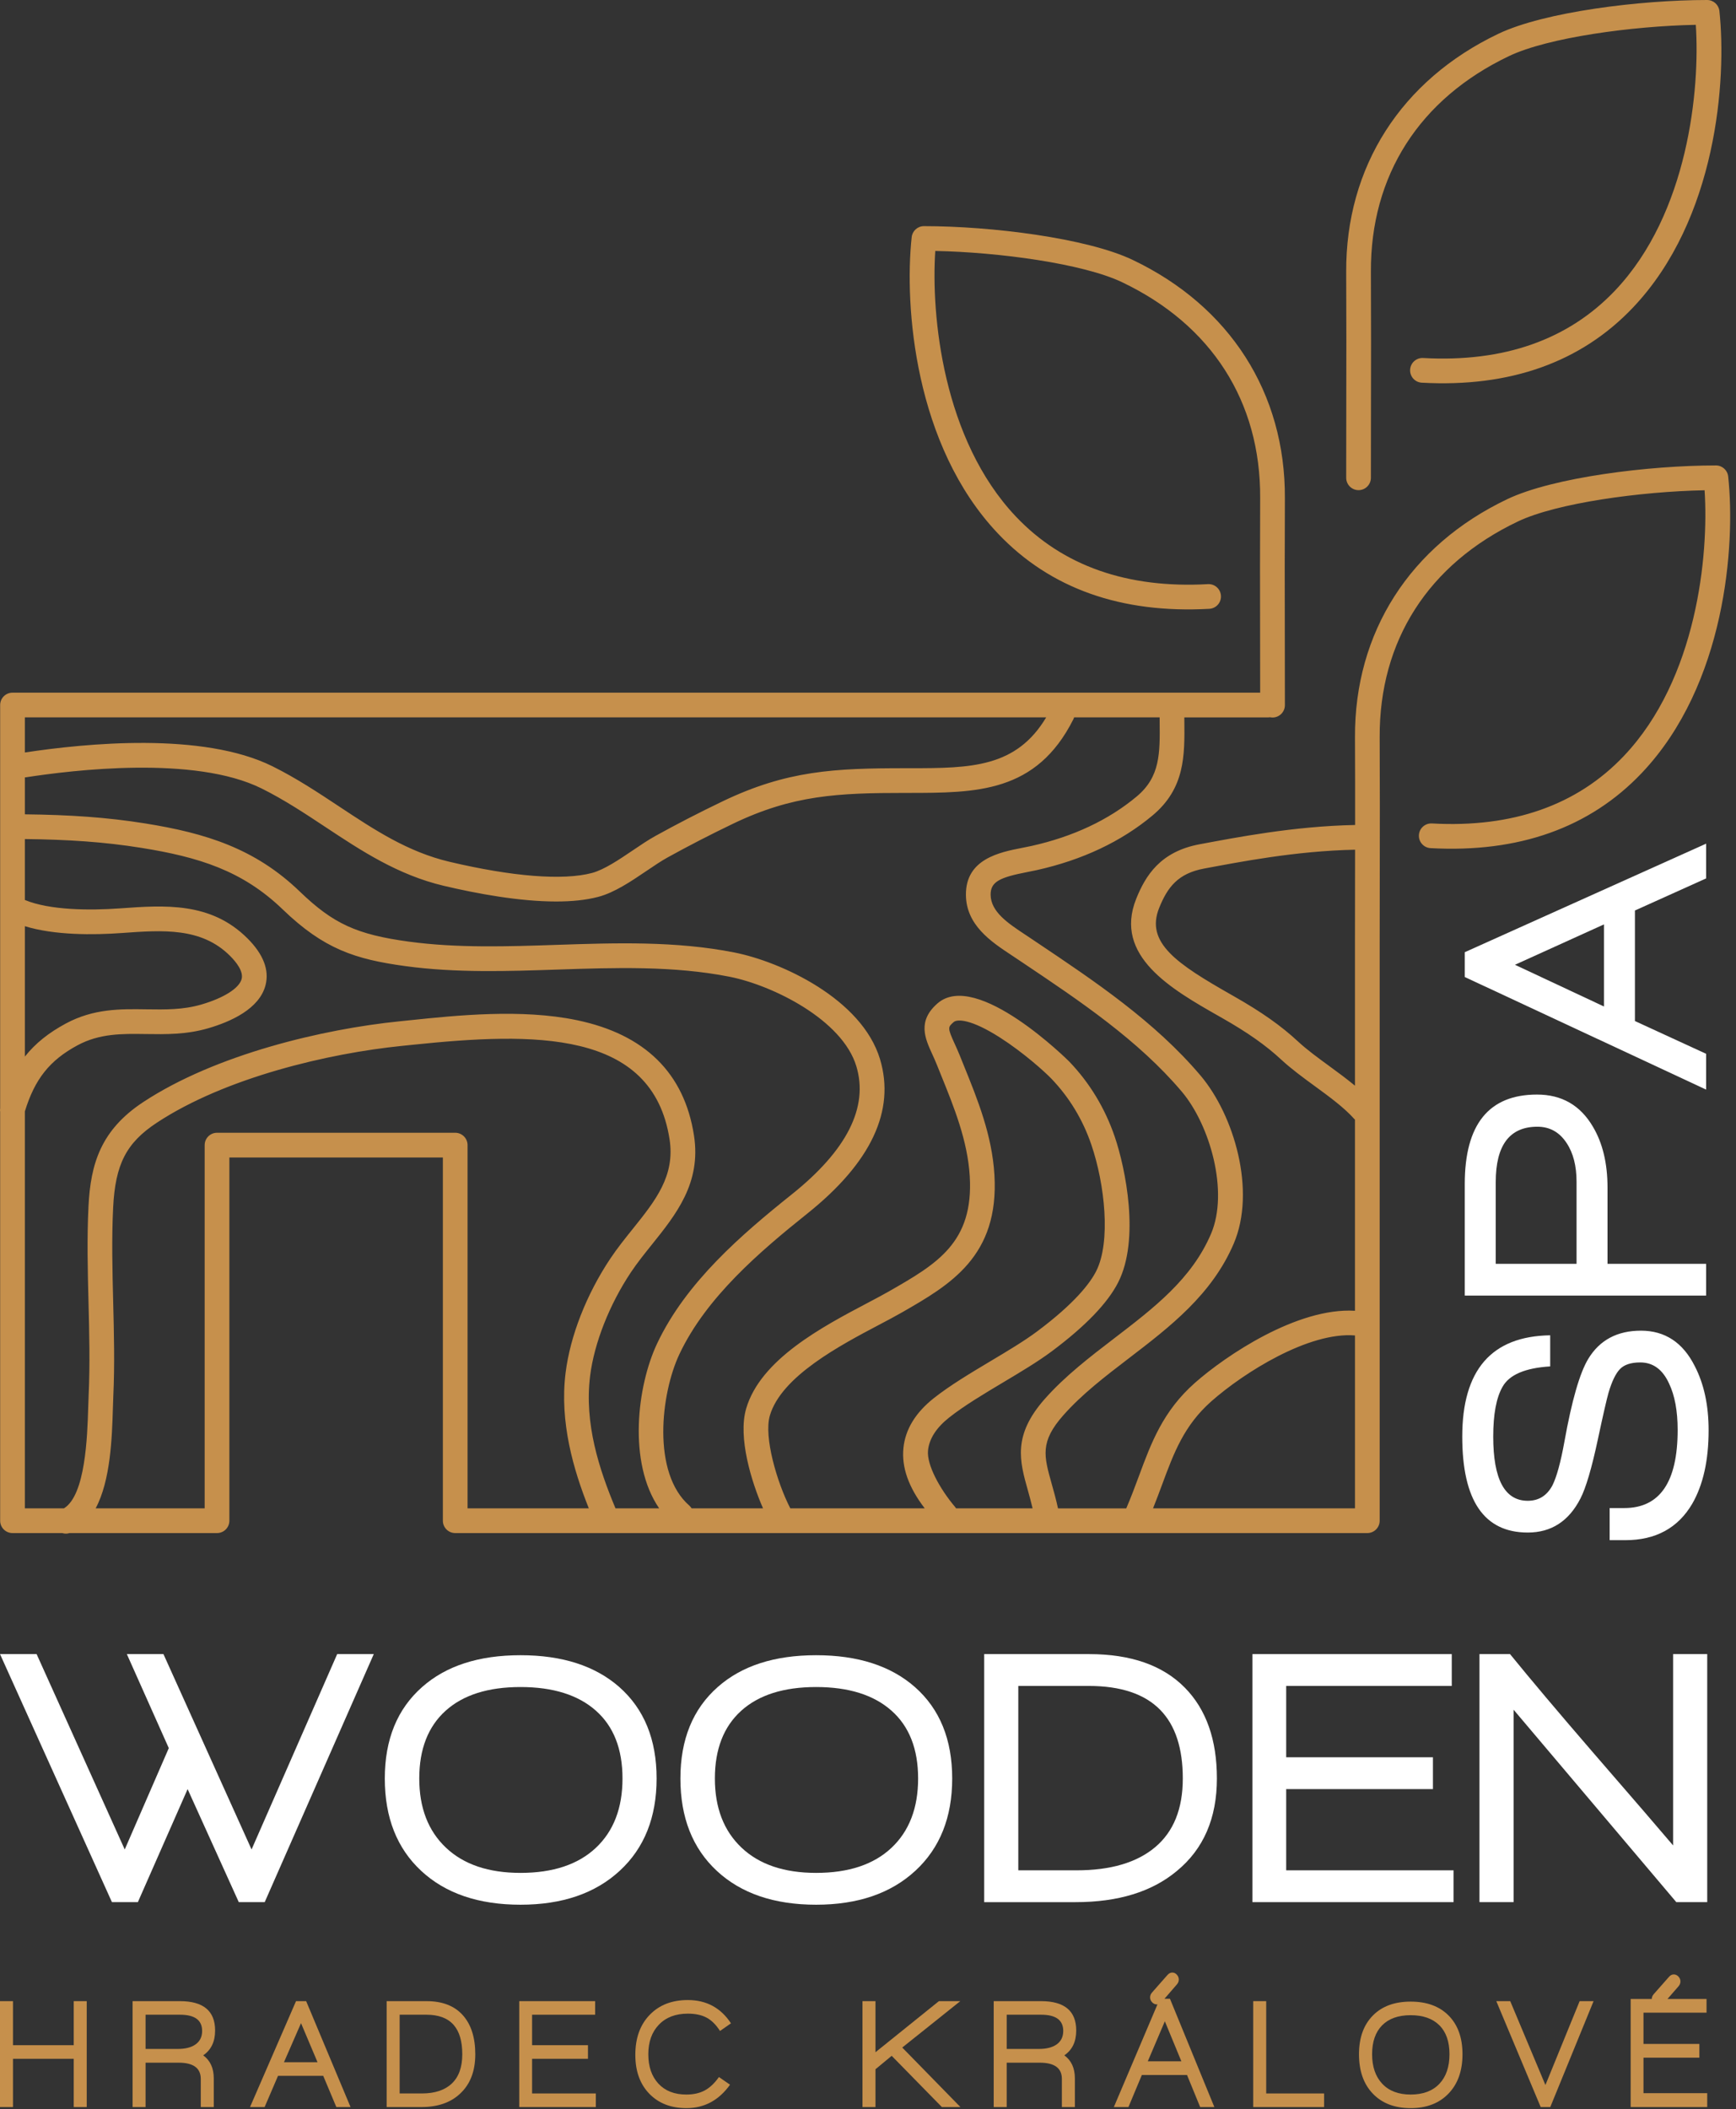 <?xml version="1.0" encoding="UTF-8" standalone="no"?>
<!DOCTYPE svg PUBLIC "-//W3C//DTD SVG 1.1//EN" "http://www.w3.org/Graphics/SVG/1.1/DTD/svg11.dtd">
<svg width="100%" height="100%" viewBox="0 0 275 334" version="1.1" xmlns="http://www.w3.org/2000/svg" xmlns:xlink="http://www.w3.org/1999/xlink" xml:space="preserve" xmlns:serif="http://www.serif.com/" style="fill-rule:evenodd;clip-rule:evenodd;stroke-linejoin:round;stroke-miterlimit:2;">
    <rect x="0" y="0" width="275" height="334" fill="#333333" stroke="none"/>
    <g transform="matrix(1,0,0,1,-283.906,-114.572)">
        <g>
            <path d="M325.838,415.777L321.731,415.777L313.626,397.877L305.745,415.777L301.638,415.777L283.908,376.498L289.705,376.498L303.666,407.436L310.645,391.387L304,376.498L309.797,376.498L323.756,407.436L337.32,376.498L343.117,376.498L325.838,415.777Z" style="fill:white;fill-rule:nonzero;"/>
            <path d="M382.094,410.796C378.211,414.388 372.965,416.184 366.362,416.184C359.721,416.184 354.477,414.399 350.632,410.827C346.784,407.255 344.862,402.377 344.862,396.198C344.862,390.018 346.833,385.191 350.772,381.715C354.561,378.356 359.758,376.675 366.362,376.675C372.966,376.675 378.184,378.356 382.01,381.715C385.949,385.192 387.918,390.019 387.918,396.198C387.918,402.337 385.977,407.204 382.094,410.796ZM378.295,385.451C375.481,382.96 371.502,381.714 366.361,381.714C361.22,381.714 357.261,382.97 354.484,385.479C351.709,387.991 350.322,391.563 350.322,396.198C350.322,400.832 351.726,404.482 354.543,407.147C357.357,409.812 361.297,411.144 366.361,411.144C371.502,411.144 375.48,409.822 378.295,407.177C381.109,404.531 382.516,400.87 382.516,396.198C382.516,391.522 381.109,387.94 378.295,385.451Z" style="fill:white;fill-rule:nonzero;"/>
            <path d="M428.92,410.796C425.039,414.388 419.793,416.184 413.19,416.184C406.549,416.184 401.305,414.399 397.46,410.827C393.615,407.255 391.69,402.377 391.69,396.198C391.69,390.018 393.661,385.191 397.6,381.715C401.389,378.356 406.584,376.675 413.19,376.675C419.794,376.675 425.01,378.356 428.836,381.715C432.777,385.192 434.744,390.019 434.744,396.198C434.744,402.337 432.805,407.204 428.92,410.796ZM425.123,385.451C422.309,382.96 418.332,381.714 413.189,381.714C408.048,381.714 404.089,382.97 401.314,385.479C398.537,387.991 397.15,391.563 397.15,396.198C397.15,400.832 398.556,404.482 401.371,407.147C404.184,409.812 408.125,411.144 413.189,411.144C418.332,411.144 422.308,409.822 425.123,407.177C427.936,404.531 429.344,400.87 429.344,396.198C429.344,391.522 427.936,387.94 425.123,385.451Z" style="fill:white;fill-rule:nonzero;"/>
            <path d="M470.316,410.854C466.377,414.137 461.031,415.778 454.275,415.778L439.812,415.778L439.812,376.499L456.414,376.499C463.057,376.499 468.121,378.277 471.611,381.829C474.988,385.268 476.675,390.058 476.675,396.198C476.676,402.492 474.557,407.378 470.316,410.854ZM467.729,385.364C465.252,382.812 461.461,381.54 456.36,381.54L445.215,381.54L445.215,410.738L454.445,410.738C459.847,410.738 464.004,409.511 466.912,407.059C469.82,404.606 471.273,400.985 471.273,396.197C471.273,391.407 470.092,387.796 467.729,385.364Z" style="fill:white;fill-rule:nonzero;"/>
            <path d="M482.305,415.777L482.305,376.498L513.879,376.498L513.879,381.54L487.652,381.54L487.652,392.836L510.898,392.836L510.898,397.877L487.652,397.877L487.652,410.738L514.162,410.738L514.162,415.777L482.305,415.777Z" style="fill:white;fill-rule:nonzero;"/>
            <path d="M549.451,415.777L523.674,385.304L523.674,415.777L518.27,415.777L518.27,376.498L523.11,376.498C526.376,380.516 530.71,385.652 536.112,391.909C542.641,399.441 546.919,404.405 548.946,406.798L548.946,376.498L554.348,376.498L554.348,415.777L549.451,415.777Z" style="fill:white;fill-rule:nonzero;"/>
        </g>
        <g>
            <path d="M295.586,448.224L295.586,440.581L285.963,440.581L285.963,448.224L283.906,448.224L283.906,431.453L285.963,431.453L285.963,438.429L295.586,438.429L295.586,431.453L297.643,431.453L297.643,448.224L295.586,448.224Z" style="fill:rgb(198,144,76);fill-rule:nonzero;"/>
            <path d="M316.096,440.035C317.211,440.843 317.77,442.063 317.77,443.695L317.77,448.223L315.711,448.223L315.711,443.771C315.711,442.056 314.537,441.198 312.195,441.198L306.966,441.198L306.966,448.223L304.907,448.223L304.907,431.452L312.387,431.452C316.116,431.452 317.981,433.002 317.981,436.101C317.982,437.866 317.352,439.177 316.096,440.035ZM312.432,433.604L306.967,433.604L306.967,439.021L312.09,439.021C313.231,439.021 314.139,438.799 314.809,438.354C315.553,437.858 315.926,437.133 315.926,436.176C315.926,434.462 314.762,433.604 312.432,433.604Z" style="fill:rgb(198,144,76);fill-rule:nonzero;"/>
            <path d="M337.184,448.224L335.108,443.278L327.948,443.278L325.825,448.224L323.512,448.224L330.799,431.453L332.404,431.453L339.435,448.224L337.184,448.224ZM331.59,434.939L328.891,441.122L334.205,441.122L331.59,434.939Z" style="fill:rgb(198,144,76);fill-rule:nonzero;"/>
            <path d="M356.771,446.12C355.273,447.521 353.236,448.224 350.664,448.224L345.156,448.224L345.156,431.453L351.478,431.453C354.007,431.453 355.935,432.212 357.265,433.728C358.55,435.195 359.195,437.24 359.195,439.862C359.195,442.551 358.387,444.637 356.771,446.12ZM355.785,435.237C354.842,434.148 353.4,433.603 351.457,433.603L347.215,433.603L347.215,446.07L350.729,446.07C352.786,446.07 354.37,445.549 355.477,444.5C356.584,443.452 357.137,441.906 357.137,439.861C357.137,437.817 356.688,436.275 355.785,435.237Z" style="fill:rgb(198,144,76);fill-rule:nonzero;"/>
            <path d="M366.16,448.224L366.16,431.453L378.183,431.453L378.183,433.604L368.195,433.604L368.195,438.428L377.045,438.428L377.045,440.581L368.195,440.581L368.195,446.07L378.291,446.07L378.291,448.223L366.16,448.223L366.16,448.224Z" style="fill:rgb(198,144,76);fill-rule:nonzero;"/>
            <path d="M397.963,436.176C397.334,435.188 396.623,434.483 395.83,434.062C395.039,433.641 394.047,433.432 392.863,433.432C390.935,433.432 389.408,434.011 388.287,435.175C387.166,436.337 386.605,437.899 386.605,439.862C386.605,441.808 387.136,443.359 388.201,444.513C389.265,445.665 390.74,446.243 392.629,446.243C393.756,446.243 394.725,446.03 395.531,445.6C396.34,445.17 397.092,444.462 397.793,443.472L399.549,444.685C397.778,447.16 395.477,448.395 392.649,448.395C390.192,448.395 388.225,447.632 386.756,446.108C385.283,444.583 384.549,442.533 384.549,439.961C384.549,437.306 385.305,435.194 386.82,433.628C388.334,432.061 390.347,431.279 392.863,431.279C395.806,431.279 398.084,432.508 399.699,434.965L397.963,436.176Z" style="fill:rgb(198,144,76);fill-rule:nonzero;"/>
            <path d="M433.109,448.224L425.158,440.111L422.59,442.238L422.59,448.224L420.531,448.224L420.531,431.453L422.59,431.453L422.59,439.542L432.639,431.453L436.026,431.453L426.831,438.8L436.048,448.225L433.109,448.225L433.109,448.224Z" style="fill:rgb(198,144,76);fill-rule:nonzero;"/>
            <path d="M452.506,440.035C453.619,440.843 454.178,442.063 454.178,443.695L454.178,448.223L452.119,448.223L452.119,443.771C452.119,442.056 450.949,441.198 448.605,441.198L443.376,441.198L443.376,448.223L441.319,448.223L441.319,431.452L448.798,431.452C452.527,431.452 454.39,433.002 454.39,436.101C454.391,437.866 453.762,439.177 452.506,440.035ZM448.84,433.604L443.377,433.604L443.377,439.021L448.496,439.021C449.641,439.021 450.547,438.799 451.219,438.354C451.963,437.858 452.334,437.133 452.334,436.176C452.334,434.462 451.17,433.604 448.84,433.604Z" style="fill:rgb(198,144,76);fill-rule:nonzero;"/>
            <path d="M474.023,448.224L471.945,443.151L464.785,443.151L462.664,448.224L460.351,448.224L467.636,431.079L469.241,431.079L476.272,448.224L474.023,448.224ZM468.43,434.643L465.729,440.976L471.045,440.976L468.43,434.643ZM467.916,431.601C467.701,431.848 467.451,431.971 467.166,431.971C466.879,431.971 466.629,431.861 466.416,431.637C466.201,431.413 466.094,431.156 466.094,430.86C466.094,430.579 466.196,430.324 466.395,430.091L468.836,427.32C469.065,427.057 469.322,426.924 469.609,426.924C469.88,426.924 470.119,427.035 470.326,427.259C470.533,427.482 470.639,427.741 470.639,428.038C470.639,428.317 470.537,428.574 470.338,428.804L467.916,431.601Z" style="fill:rgb(198,144,76);fill-rule:nonzero;"/>
            <path d="M482.426,448.224L482.426,431.453L484.485,431.453L484.485,446.071L493.655,446.071L493.655,448.224L482.426,448.224Z" style="fill:rgb(198,144,76);fill-rule:nonzero;"/>
            <path d="M513.361,446.096C511.881,447.63 509.884,448.396 507.369,448.396C504.842,448.396 502.844,447.633 501.381,446.109C499.914,444.584 499.184,442.5 499.184,439.862C499.184,437.224 499.934,435.163 501.434,433.679C502.877,432.243 504.854,431.527 507.37,431.527C509.886,431.527 511.872,432.244 513.329,433.679C514.829,435.162 515.579,437.224 515.579,439.862C515.578,442.484 514.838,444.563 513.361,446.096ZM511.914,435.273C510.842,434.209 509.328,433.678 507.369,433.678C505.412,433.678 503.904,434.214 502.848,435.284C501.791,436.355 501.262,437.883 501.262,439.86C501.262,441.839 501.797,443.399 502.869,444.535C503.939,445.674 505.441,446.242 507.369,446.242C509.328,446.242 510.842,445.677 511.914,444.548C512.984,443.42 513.519,441.857 513.519,439.86C513.52,437.866 512.984,436.337 511.914,435.273Z" style="fill:rgb(198,144,76);fill-rule:nonzero;"/>
            <path d="M529.486,448.224L527.966,448.224L520.935,431.453L523.142,431.453L528.716,444.736L534.138,431.453L536.345,431.453L529.486,448.224Z" style="fill:rgb(198,144,76);fill-rule:nonzero;"/>
            <path d="M542.219,448.224L542.219,431.107L554.24,431.107L554.24,433.282L544.252,433.282L544.252,438.228L553.104,438.228L553.104,440.406L544.252,440.406L544.252,446.022L554.348,446.022L554.348,448.224L542.219,448.224ZM547.383,431.872C547.168,432.119 546.918,432.243 546.633,432.243C546.346,432.243 546.096,432.132 545.881,431.91C545.668,431.687 545.561,431.427 545.561,431.131C545.561,430.85 545.661,430.595 545.86,430.362L548.303,427.593C548.518,427.346 548.768,427.223 549.053,427.223C549.326,427.223 549.569,427.333 549.783,427.554C549.996,427.778 550.105,428.038 550.105,428.334C550.105,428.614 550.003,428.87 549.802,429.102L547.383,431.872Z" style="fill:rgb(198,144,76);fill-rule:nonzero;"/>
        </g>
        <path d="M499.113,192.187C498.033,192.187 497.158,191.311 497.158,190.23C497.158,186.608 497.164,182.986 497.17,179.363C497.184,172.245 497.195,164.884 497.158,157.648C497.07,141.01 505.863,127.257 521.281,119.914C528.562,116.445 543.744,114.572 554.332,114.572C555.332,114.572 556.17,115.326 556.277,116.32C557.443,127.175 555.875,149.281 542.584,163.276C534.352,171.944 523.1,175.944 509.127,175.171C508.049,175.111 507.223,174.188 507.283,173.109C507.344,172.03 508.26,171.204 509.346,171.263C522.116,171.975 532.342,168.378 539.746,160.581C551.363,148.349 553.217,128.673 552.539,118.503C542.406,118.699 529.111,120.517 522.963,123.446C508.766,130.208 500.992,142.347 501.07,157.627C501.107,164.876 501.095,172.244 501.082,179.369C501.076,182.989 501.07,186.609 501.07,190.229C501.07,191.311 500.193,192.187 499.113,192.187Z" style="fill:rgb(198,144,76);fill-rule:nonzero;"/>
        <path d="M557.668,190.021C557.563,189.028 556.723,188.274 555.725,188.274C545.137,188.274 529.955,190.146 522.67,193.615C507.254,200.959 498.461,214.713 498.549,231.349C498.572,235.952 498.574,240.599 498.57,245.208C488.841,245.396 479.679,247.197 473.951,248.259C467.683,249.419 465.353,253.271 463.898,256.885C460.248,265.959 469.529,271.238 476.988,275.48L477.529,275.788C481.56,278.081 484.431,280.103 486.845,282.344C488.425,283.812 490.331,285.205 492.173,286.552C494.484,288.241 496.872,289.988 498.456,291.78C498.483,291.812 498.519,291.835 498.548,291.864L498.548,322.132C489.386,321.581 478.042,329.273 473.22,333.523C468.136,338.005 466.281,343.019 464.314,348.328C463.701,349.98 463.064,351.688 462.316,353.423L451.503,353.423C451.196,351.992 450.833,350.7 450.511,349.558C449.259,345.109 448.628,342.875 452.363,338.662C455.324,335.323 458.943,332.553 462.777,329.618C469.22,324.684 475.882,319.583 479.341,311.499C482.917,303.137 479.404,291.18 474.095,284.9C466.845,276.333 457.333,269.959 448.136,263.794L446.952,263C446.72,262.844 446.483,262.687 446.241,262.528C443.595,260.773 440.856,258.96 440.831,256.257C440.811,254.171 442.329,253.503 446.612,252.667C447.137,252.564 447.653,252.464 448.141,252.355C455.356,250.747 461.524,247.838 466.471,243.709C471.631,239.402 471.576,234.214 471.52,228.72C471.518,228.54 471.518,228.352 471.516,228.17L484.858,228.17C484.936,228.17 485.01,228.156 485.087,228.148C485.216,228.174 485.351,228.19 485.489,228.19C486.569,228.19 487.446,227.314 487.446,226.233C487.446,222.611 487.438,218.795 487.432,215.171C487.418,208.053 487.407,200.692 487.444,193.456C487.53,176.818 478.737,163.065 463.321,155.722C456.038,152.253 440.856,150.38 430.268,150.38C429.27,150.38 428.43,151.134 428.325,152.128C427.157,162.983 428.725,185.089 442.018,199.084C450.248,207.753 461.504,211.754 475.473,210.979C476.551,210.919 477.377,209.996 477.317,208.917C477.256,207.838 476.342,207.009 475.254,207.071C462.49,207.782 452.258,204.186 444.854,196.389C433.237,184.156 431.385,164.481 432.063,154.31C442.196,154.507 455.489,156.325 461.639,159.253C475.834,166.016 483.61,178.155 483.53,193.435C483.493,200.684 483.505,208.052 483.518,215.177C483.524,218.146 483.528,221.24 483.53,224.256L285.887,224.256C284.805,224.256 283.93,225.132 283.93,226.212L283.93,290.045C283.899,290.25 283.899,290.451 283.93,290.648L283.93,355.378C283.93,356.458 284.805,357.334 285.887,357.334L293.778,357.334C293.966,357.392 294.159,357.424 294.358,357.424C294.542,357.424 294.727,357.388 294.909,357.334L318.284,357.334C319.366,357.334 320.241,356.458 320.241,355.378L320.241,297.864L354.061,297.864L354.061,355.378C354.061,356.458 354.936,357.334 356.016,357.334L500.504,357.334C501.586,357.334 502.461,356.458 502.461,355.378L502.461,263.932C502.461,260.312 502.467,256.692 502.475,253.072C502.487,245.946 502.5,238.579 502.461,231.329C502.383,216.05 510.158,203.911 524.354,197.148C530.502,194.218 543.797,192.402 553.93,192.205C554.608,202.376 552.756,222.051 541.139,234.284C533.735,242.081 523.504,245.679 510.737,244.966C509.655,244.907 508.735,245.732 508.676,246.811C508.615,247.89 509.442,248.813 510.52,248.874C524.485,249.647 535.743,245.647 543.975,236.979C557.266,222.983 558.836,200.876 557.668,190.021ZM494.48,283.386C492.65,282.049 490.919,280.786 489.507,279.475C486.864,277.021 483.767,274.835 479.464,272.387L478.923,272.078C470.355,267.206 465.314,263.85 467.528,258.346C468.848,255.065 470.503,252.877 474.661,252.107C480.165,251.087 489.083,249.316 498.565,249.124C498.563,250.441 498.561,251.761 498.559,253.065C498.553,256.687 498.547,260.31 498.547,263.932L498.547,286.492C497.254,285.418 495.857,284.392 494.48,283.386ZM467.607,228.759C467.662,233.883 467.701,237.586 463.964,240.702C459.501,244.428 453.892,247.061 447.29,248.532C446.833,248.634 446.352,248.727 445.862,248.823C442.28,249.522 436.864,250.579 436.917,256.29C436.962,261.072 440.909,263.686 444.081,265.788C444.315,265.942 444.546,266.095 444.772,266.247L445.958,267.041C454.933,273.057 464.214,279.276 471.11,287.43C475.589,292.732 478.594,303.288 475.741,309.957C472.688,317.097 466.718,321.668 460.397,326.507C456.584,329.426 452.645,332.444 449.434,336.066C444.282,341.878 445.422,345.927 446.745,350.618C446.995,351.507 447.245,352.441 447.479,353.422L435.35,353.422C435.313,353.353 435.272,353.281 435.2,353.197C432.766,350.323 430.688,346.508 430.913,344.258C431.097,342.407 432.222,340.652 434.261,339.039C436.616,337.175 439.781,335.285 442.841,333.459C445.681,331.765 448.362,330.163 450.558,328.522C455.853,324.565 459.382,320.901 461.04,317.629C464.501,310.815 462.198,299.581 460.497,294.586C458.96,290.08 456.542,286.078 453.308,282.694C453.163,282.544 438.601,268.072 432.415,273.461C429.196,276.266 430.452,279.019 431.561,281.447C431.805,281.982 432.059,282.535 432.301,283.141C432.52,283.686 432.74,284.23 432.961,284.777C435.037,289.895 437.184,295.189 437.524,300.827C438.159,311.347 432.288,314.719 424.854,318.988L424.793,319.023C423.813,319.586 422.594,320.229 421.303,320.91C414.158,324.678 404.375,329.837 402.102,337.636C400.776,342.184 402.94,349.213 404.778,353.421L393.467,353.421C393.369,353.267 393.254,353.119 393.11,352.992C387.153,347.812 388.571,335.261 391.538,328.987C395.788,320.001 404.229,312.787 411.806,306.731C421.894,298.668 425.765,290.439 423.308,282.284C420.427,272.734 407.622,266.857 400.228,265.396C390.933,263.559 381.367,263.88 372.113,264.19C364.357,264.451 356.336,264.719 348.679,263.68C340.408,262.557 336.695,260.852 331.396,255.747C324.312,248.921 316.49,246.5 306.921,244.965C300.855,243.991 294.905,243.597 287.845,243.521L287.845,237.668C287.898,237.664 287.95,237.667 288.005,237.659C295.353,236.526 314.718,234.15 325.341,239.424C328.9,241.19 332.232,243.396 335.454,245.529C341.087,249.258 346.911,253.114 354.19,254.836C359.479,256.088 366.18,257.324 372.008,257.324C374.446,257.324 376.731,257.107 378.696,256.585C381.259,255.904 383.841,254.159 386.337,252.47C387.521,251.67 388.638,250.914 389.622,250.37C392.974,248.516 396.374,246.764 400.015,245.013C409.49,240.46 416.642,240.131 427.298,240.131L427.704,240.131C438.606,240.124 448.058,240.134 453.936,228.472C453.987,228.373 454.022,228.271 454.053,228.167L467.604,228.167C467.605,228.365 467.605,228.566 467.607,228.759ZM409.1,353.421C406.993,349.343 404.873,342.104 405.858,338.732C407.669,332.526 416.971,327.62 423.128,324.372C424.452,323.675 425.7,323.016 426.743,322.417L426.804,322.383C434.38,318.031 442.212,313.533 441.431,300.593C441.05,294.311 438.783,288.716 436.589,283.304C436.37,282.762 436.15,282.221 435.935,281.682C435.658,280.993 435.372,280.37 435.122,279.823C433.97,277.298 434.065,277.214 434.985,276.411C435.534,275.933 437.692,275.914 442.313,278.867C446.032,281.244 449.42,284.298 450.479,285.406C453.319,288.376 455.444,291.891 456.792,295.852C458.919,302.091 459.907,311.219 457.552,315.859C456.599,317.736 454.206,320.913 448.216,325.387C446.183,326.908 443.585,328.458 440.835,330.099C437.667,331.991 434.39,333.948 431.831,335.971C428.931,338.267 427.311,340.925 427.018,343.87C426.713,346.934 427.829,350.071 430.393,353.422L409.1,353.422L409.1,353.421ZM287.844,261.234C292.547,262.685 298.688,262.641 303.205,262.315C309.685,261.847 315.805,261.406 320.334,265.923C321.348,266.932 322.49,268.389 322.182,269.596C321.807,271.055 319.352,272.608 315.774,273.646C312.889,274.484 310.079,274.442 307.104,274.399C302.993,274.336 298.741,274.274 294.333,276.647C291.614,278.11 289.509,279.785 287.845,281.882L287.845,261.234L287.844,261.234ZM449.633,228.168C444.885,236.099 437.758,236.219 428.117,236.219L427.297,236.219C416.088,236.219 408.543,236.573 398.32,241.488C394.609,243.271 391.146,245.057 387.726,246.948C386.589,247.576 385.402,248.38 384.144,249.23C382.019,250.667 379.613,252.293 377.691,252.805C373.105,254.023 365.08,253.393 355.089,251.03C348.487,249.468 343.206,245.971 337.612,242.268C334.29,240.069 330.854,237.793 327.079,235.919C316.032,230.436 297.548,232.26 287.843,233.729L287.843,228.168L449.633,228.168ZM287.844,290.563C289.42,285.431 291.78,282.466 296.186,280.094C299.7,278.202 303.268,278.256 307.045,278.312C310.178,278.357 313.418,278.406 316.863,277.406C320.49,276.353 325.011,274.312 325.97,270.568C326.585,268.163 325.62,265.668 323.097,263.153C317.3,257.375 309.993,257.902 302.923,258.413C298.157,258.758 291.794,258.72 287.843,257.082L287.843,247.436C294.689,247.51 300.435,247.89 306.3,248.831C315.392,250.29 322.308,252.428 328.679,258.568C335.2,264.851 340.154,266.474 348.152,267.56C356.134,268.643 364.322,268.369 372.242,268.103C381.275,267.8 390.613,267.487 399.467,269.237C406.25,270.577 417.326,276.009 419.561,283.417C421.508,289.888 418.079,296.707 409.364,303.675C401.444,310.005 392.606,317.573 388.001,327.317C384.825,334.033 383.345,346.171 388.327,353.422L381.409,353.422C378.823,347.252 376.44,340.008 377.389,332.425C378.035,327.251 380.452,321.126 383.85,316.038C384.84,314.553 386.018,313.089 387.153,311.672C391.012,306.867 395.003,301.899 393.841,294.385C392.314,284.498 386.064,278.353 375.261,276.111C366.519,274.296 356.333,275.35 348.894,276.122L347.197,276.297C335.099,277.522 318.08,281.523 306.593,289.087C299.863,293.521 298.259,298.889 297.925,305.573C297.669,310.668 297.8,315.832 297.927,320.826C298.05,325.647 298.175,330.633 297.948,335.478C297.921,336.059 297.899,336.73 297.878,337.467C297.739,342.038 297.448,351.34 294.028,353.422L287.844,353.422L287.844,290.563ZM356.016,293.944L318.284,293.944C317.204,293.944 316.327,294.821 316.327,295.904L316.327,353.42L299.057,353.42C301.43,348.995 301.649,342.186 301.789,337.584C301.809,336.87 301.83,336.221 301.855,335.66C302.089,330.672 301.96,325.615 301.835,320.724C301.712,315.802 301.583,310.713 301.831,305.765C302.173,298.923 303.917,295.537 308.741,292.359C319.636,285.182 335.952,281.365 347.587,280.187L349.296,280.011C368.4,278.032 387.278,277.555 389.972,294.983C390.87,300.791 387.734,304.697 384.101,309.22C382.912,310.702 381.681,312.235 380.593,313.863C376.818,319.516 374.234,326.104 373.505,331.936C372.523,339.787 374.755,347.339 377.181,353.42L357.972,353.42L357.972,295.904C357.973,294.822 357.098,293.944 356.016,293.944ZM466.557,353.421C467.071,352.145 467.534,350.9 467.985,349.686C469.852,344.642 471.465,340.288 475.809,336.458C480.969,331.907 491.229,325.442 498.549,326.041L498.549,353.421L466.557,353.421Z" style="fill:rgb(198,144,76);fill-rule:nonzero;"/>
        <g>
            <path d="M554.568,341.058C554.568,345.809 553.705,349.687 551.974,352.691C549.718,356.535 546.183,358.458 541.372,358.458L538.892,358.458L538.892,353.373L541.203,353.373C546.844,353.373 549.662,349.252 549.662,341.005C549.662,338.001 549.211,335.557 548.308,333.668C547.294,331.432 545.771,330.314 543.742,330.314C542.275,330.314 541.203,330.664 540.527,331.363C539.849,332.061 539.25,333.302 538.72,335.084C538.423,336.132 537.857,338.595 537.029,342.473C536.052,347.051 535.131,350.178 534.267,351.855C532.425,355.455 529.642,357.251 525.919,357.251C519.003,357.251 515.542,352.187 515.542,342.054C515.542,331.502 520.187,326.158 529.472,326.017L529.472,330.943C525.488,331.188 522.97,332.272 521.913,334.192C520.936,335.906 520.448,338.525 520.448,342.054C520.448,348.831 522.272,352.222 525.919,352.222C527.649,352.222 528.944,351.416 529.812,349.811C530.488,348.483 531.128,346.161 531.728,342.842C532.896,336.341 534.154,331.974 535.507,329.738C537.312,326.769 540.095,325.284 543.853,325.284C547.65,325.284 550.49,327.154 552.371,330.891C553.838,333.721 554.568,337.108 554.568,341.058Z" style="fill:white;fill-rule:nonzero;"/>
            <path d="M536.24,292.988C537.783,295.578 538.554,298.798 538.554,302.642L538.554,314.696L554.173,314.696L554.173,319.727L515.939,319.727L515.939,302.065C515.939,292.62 519.753,287.895 527.386,287.895C531.299,287.896 534.248,289.594 536.24,292.988ZM520.846,301.751L520.846,314.696L533.647,314.696L533.647,301.699C533.647,299.183 533.12,297.136 532.067,295.561C530.94,293.846 529.399,292.988 527.442,292.988C523.043,292.988 520.846,295.912 520.846,301.751Z" style="fill:white;fill-rule:nonzero;"/>
            <path d="M554.174,253.667L542.895,258.75L542.895,276.255L554.174,281.443L554.174,287.11L515.94,269.283L515.94,265.353L554.174,248.164L554.174,253.667ZM523.889,267.345L537.989,273.949L537.989,260.951L523.889,267.345Z" style="fill:white;fill-rule:nonzero;"/>
        </g>
    </g>
</svg>

